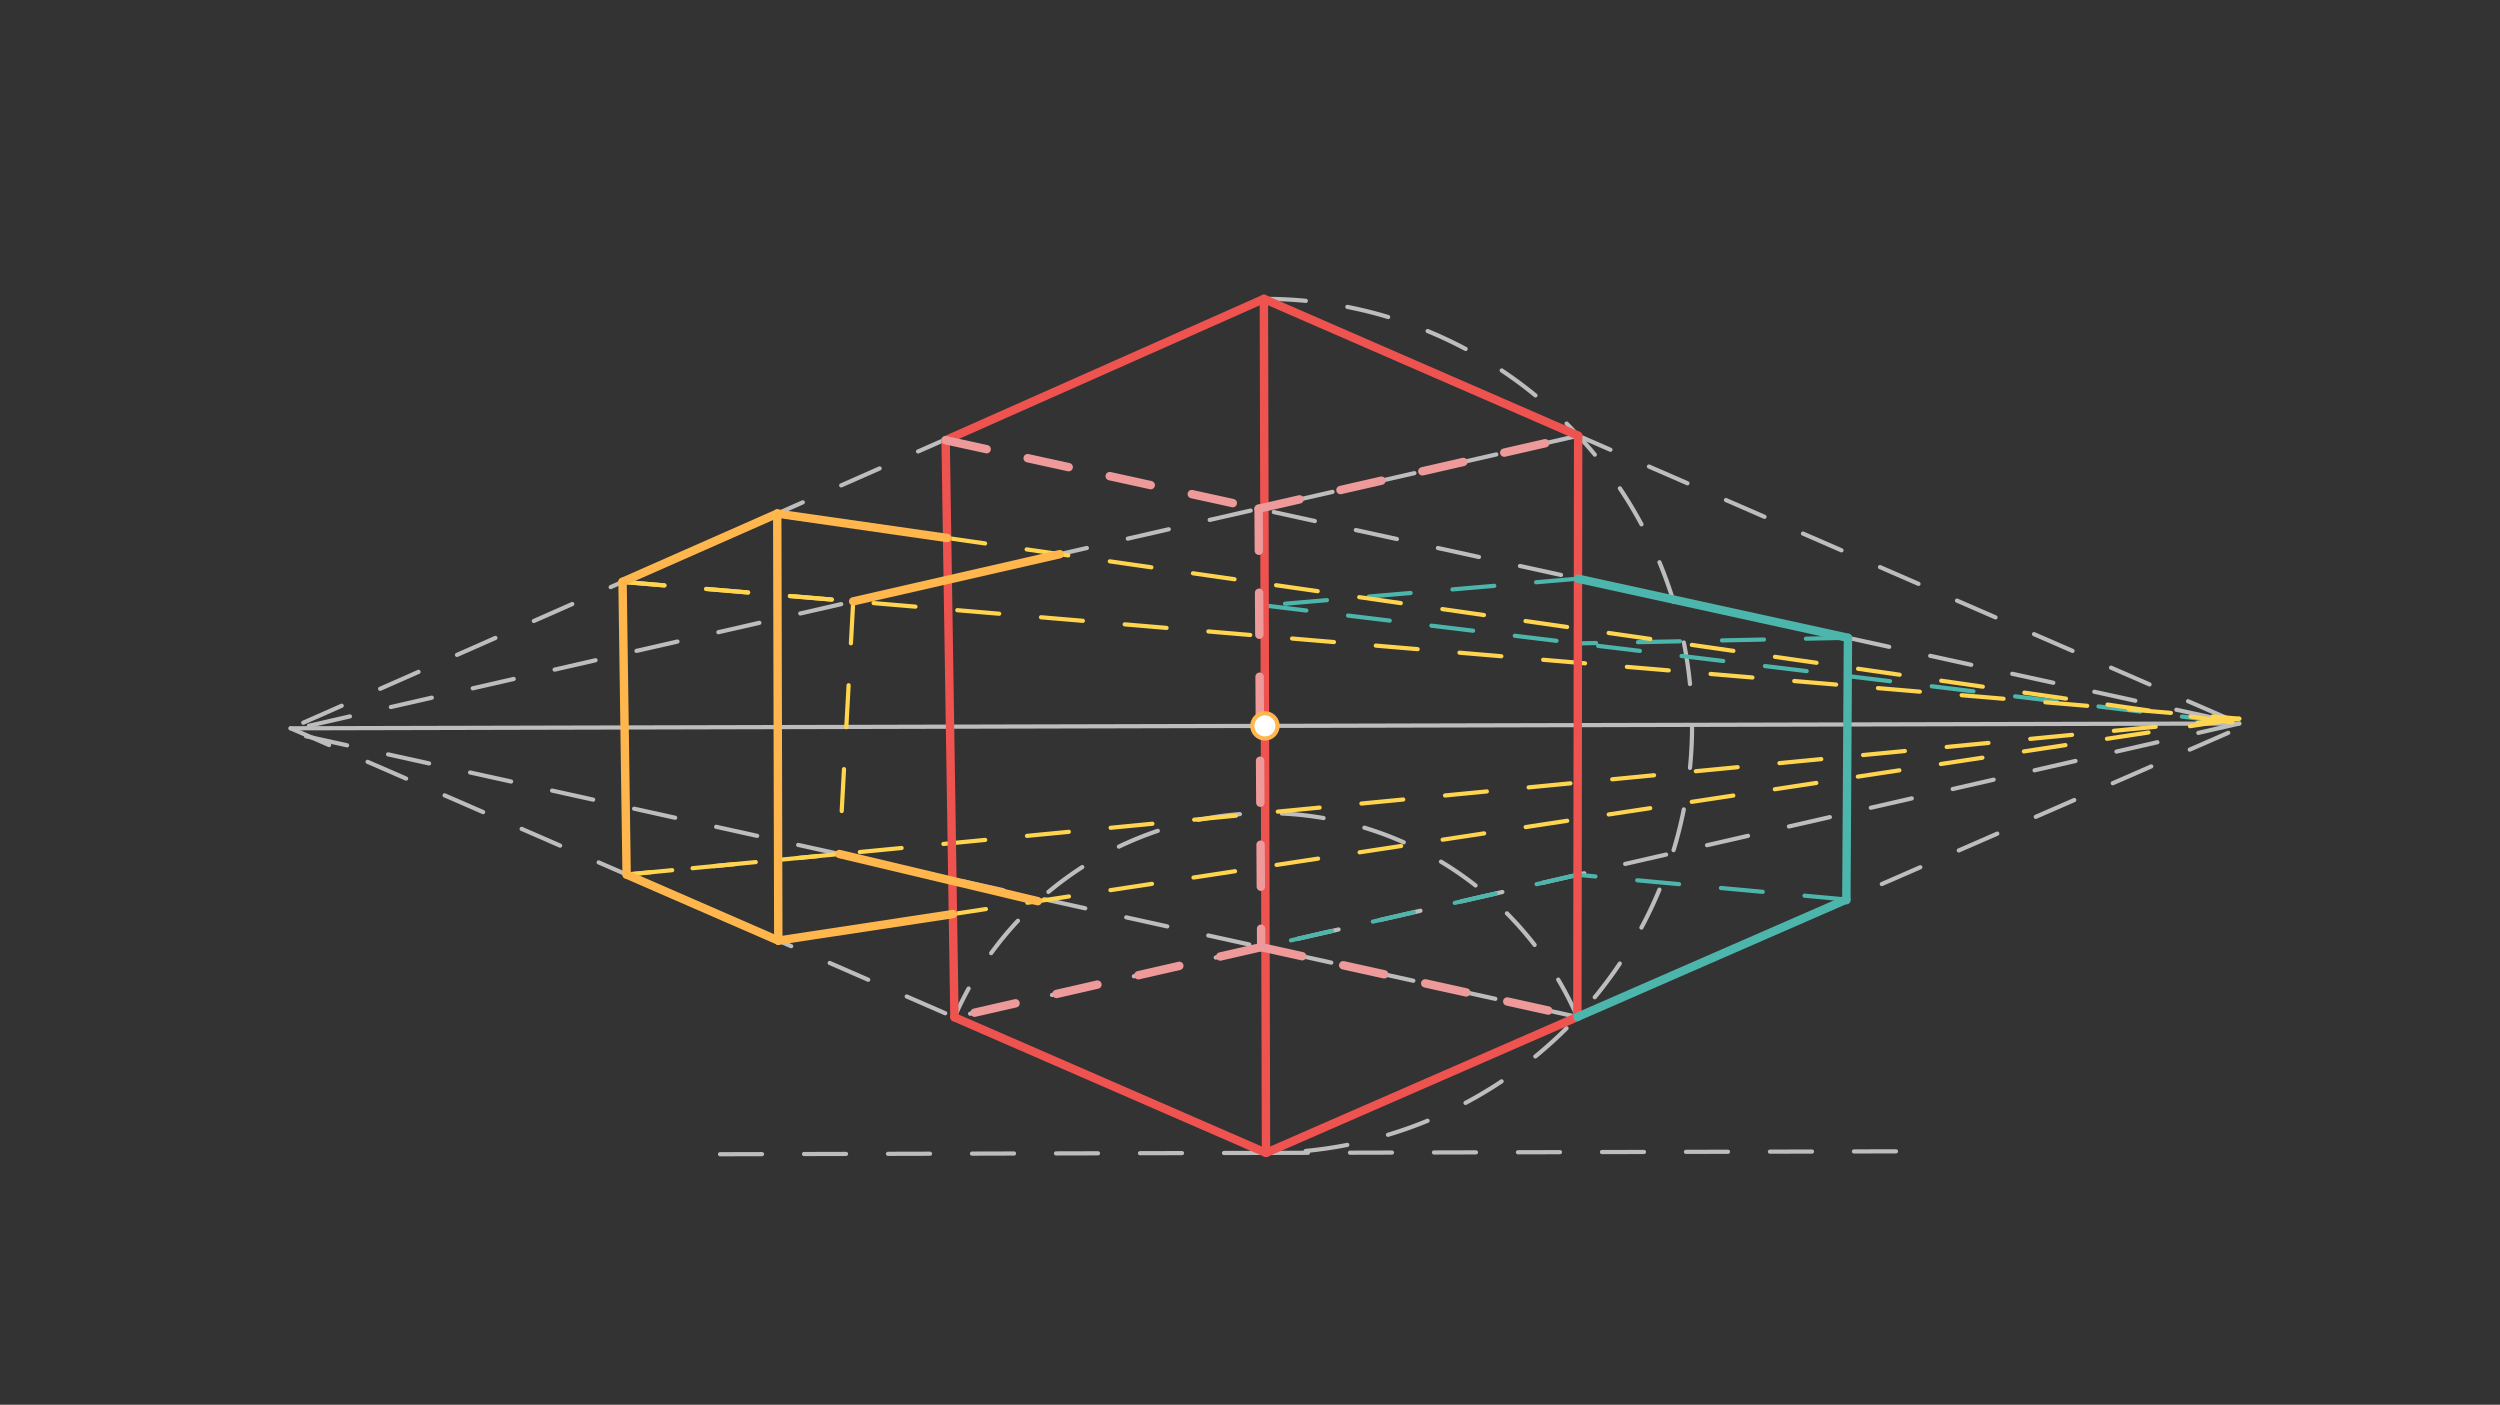 <svg xmlns="http://www.w3.org/2000/svg" class="svg--1it" height="100%" preserveAspectRatio="xMidYMid meet" viewBox="0 0 595.276 334.488" width="100%"><rect x="0" y="0" width="595.276" height="334.488" fill="#333333" stroke="none"/><defs><marker id="marker-arrow" markerHeight="16" markerUnits="userSpaceOnUse" markerWidth="24" orient="auto-start-reverse" refX="24" refY="4" viewBox="0 0 24 8"><path d="M 0 0 L 24 4 L 0 8 z" stroke="inherit"></path></marker></defs><g class="aux-layer--1FB"><g class="element--2qn"><line stroke="#BDBDBD" stroke-dasharray="none" stroke-linecap="round" stroke-width="1" x1="69.194" x2="533.194" y1="173.415" y2="172.272"></line></g><g class="element--2qn"><path d="M 300.944 71.172 A 101.672 101.672 0 1 1 298.115 274.468" fill="none" stroke="#BDBDBD" stroke-dasharray="10" stroke-linecap="round" stroke-width="1"></path></g><g class="element--2qn"><line stroke="#BDBDBD" stroke-dasharray="10" stroke-linecap="round" stroke-width="1" x1="301.445" x2="163.86" y1="274.515" y2="274.854"></line></g><g class="element--2qn"><line stroke="#BDBDBD" stroke-dasharray="10" stroke-linecap="round" stroke-width="1" x1="301.445" x2="460.86" y1="274.515" y2="274.122"></line></g><g class="element--2qn"><line stroke="#BDBDBD" stroke-dasharray="10" stroke-linecap="round" stroke-width="1" x1="300.944" x2="69.194" y1="71.172" y2="173.415"></line></g><g class="element--2qn"><line stroke="#BDBDBD" stroke-dasharray="10" stroke-linecap="round" stroke-width="1" x1="69.194" x2="301.445" y1="173.415" y2="274.515"></line></g><g class="element--2qn"><line stroke="#BDBDBD" stroke-dasharray="10" stroke-linecap="round" stroke-width="1" x1="301.445" x2="534.337" y1="274.515" y2="172.843"></line></g><g class="element--2qn"><line stroke="#BDBDBD" stroke-dasharray="10" stroke-linecap="round" stroke-width="1" x1="300.944" x2="533.194" y1="71.172" y2="172.272"></line></g><g class="element--2qn"><line stroke="#BDBDBD" stroke-dasharray="10" stroke-linecap="round" stroke-width="1" x1="375.78" x2="70.909" y1="103.749" y2="173.415"></line></g><g class="element--2qn"><line stroke="#BDBDBD" stroke-dasharray="10" stroke-linecap="round" stroke-width="1" x1="375.585" x2="72.052" y1="242.148" y2="175.129"></line></g><g class="element--2qn"><path d="M 375.585 242.148 A 80.898 80.898 0 0 0 227.27 242.226" fill="none" stroke="#BDBDBD" stroke-dasharray="10" stroke-linecap="round" stroke-width="1"></path></g><g class="element--2qn"><line stroke="#BDBDBD" stroke-dasharray="10" stroke-linecap="round" stroke-width="1" x1="225.161" x2="533.194" y1="104.818" y2="172.272"></line></g><g class="element--2qn"><line stroke="#BDBDBD" stroke-dasharray="10" stroke-linecap="round" stroke-width="1" x1="533.194" x2="227.27" y1="172.272" y2="242.226"></line></g><g class="element--2qn"><line stroke="#4DB6AC" stroke-dasharray="10" stroke-linecap="round" stroke-width="1" x1="439.639" x2="375.633" y1="214.185" y2="208.301"></line></g><g class="element--2qn"><line stroke="#4DB6AC" stroke-dasharray="10" stroke-linecap="round" stroke-width="1" x1="375.633" x2="300.303" y1="208.301" y2="225.526"></line></g><g class="element--2qn"><line stroke="#4DB6AC" stroke-dasharray="10" stroke-linecap="round" stroke-width="1" x1="375.732" x2="299.83" y1="137.79" y2="144.279"></line></g><g class="element--2qn"><line stroke="#4DB6AC" stroke-dasharray="10" stroke-linecap="round" stroke-width="1" x1="301.124" x2="533.194" y1="144.169" y2="172.272"></line></g><g class="element--2qn"><line stroke="#4DB6AC" stroke-dasharray="10" stroke-linecap="round" stroke-width="1" x1="440.015" x2="375.711" y1="151.867" y2="153.201"></line></g><g class="element--2qn"><line stroke="#4DB6AC" stroke-dasharray="10" stroke-linecap="round" stroke-width="1" x1="375.711" x2="375.633" y1="153.201" y2="208.301"></line></g><g class="element--2qn"><line stroke="#FFD54F" stroke-dasharray="10" stroke-linecap="round" stroke-width="1" x1="185.069" x2="533.194" y1="122.293" y2="172.272"></line></g><g class="element--2qn"><line stroke="#FFD54F" stroke-dasharray="10" stroke-linecap="round" stroke-width="1" x1="185.32" x2="533.194" y1="223.965" y2="171.129"></line></g><g class="element--2qn"><line stroke="#FFD54F" stroke-dasharray="10" stroke-linecap="round" stroke-width="1" x1="533.194" x2="149.206" y1="171.129" y2="208.244"></line></g><g class="element--2qn"><line stroke="#FFD54F" stroke-dasharray="10" stroke-linecap="round" stroke-width="1" x1="148.231" x2="533.194" y1="138.545" y2="171.129"></line></g><g class="element--2qn"><line stroke="#FFD54F" stroke-dasharray="10" stroke-linecap="round" stroke-width="1" x1="148.231" x2="203.158" y1="138.545" y2="143.194"></line></g><g class="element--2qn"><line stroke="#FFD54F" stroke-dasharray="10" stroke-linecap="round" stroke-width="1" x1="199.859" x2="149.206" y1="203.348" y2="208.244"></line></g><g class="element--2qn"><line stroke="#FFD54F" stroke-dasharray="10" stroke-linecap="round" stroke-width="1" x1="203.158" x2="199.859" y1="143.194" y2="203.348"></line></g></g><g class="main-layer--3Vd"><g class="element--2qn"><line stroke="#EF5350" stroke-dasharray="none" stroke-linecap="round" stroke-width="2" x1="301.194" x2="300.944" y1="172.843" y2="71.172"></line></g><g class="element--2qn"><line stroke="#EF5350" stroke-dasharray="none" stroke-linecap="round" stroke-width="2" x1="301.194" x2="301.445" y1="172.843" y2="274.46"></line></g><g class="element--2qn"><line stroke="#EF5350" stroke-dasharray="none" stroke-linecap="round" stroke-width="2" x1="300.944" x2="375.78" y1="71.172" y2="103.749"></line></g><g class="element--2qn"><line stroke="#EF5350" stroke-dasharray="none" stroke-linecap="round" stroke-width="2" x1="301.445" x2="375.585" y1="274.515" y2="242.148"></line></g><g class="element--2qn"><line stroke="#EF5350" stroke-dasharray="none" stroke-linecap="round" stroke-width="2" x1="375.78" x2="375.585" y1="103.749" y2="242.148"></line></g><g class="element--2qn"><line stroke="#EF5350" stroke-dasharray="none" stroke-linecap="round" stroke-width="2" x1="301.445" x2="227.27" y1="274.515" y2="242.226"></line></g><g class="element--2qn"><line stroke="#EF5350" stroke-dasharray="none" stroke-linecap="round" stroke-width="2" x1="227.27" x2="225.161" y1="242.226" y2="104.818"></line></g><g class="element--2qn"><line stroke="#EF5350" stroke-dasharray="none" stroke-linecap="round" stroke-width="2" x1="225.161" x2="300.944" y1="104.818" y2="71.172"></line></g><g class="element--2qn"><line stroke="#EF9A9A" stroke-dasharray="10" stroke-linecap="round" stroke-width="2" x1="225.161" x2="299.684" y1="104.818" y2="121.137"></line></g><g class="element--2qn"><line stroke="#EF9A9A" stroke-dasharray="10" stroke-linecap="round" stroke-width="2" x1="299.684" x2="375.78" y1="121.137" y2="103.749"></line></g><g class="element--2qn"><line stroke="#EF9A9A" stroke-dasharray="10" stroke-linecap="round" stroke-width="2" x1="299.684" x2="300.303" y1="121.137" y2="225.526"></line></g><g class="element--2qn"><line stroke="#EF9A9A" stroke-dasharray="10" stroke-linecap="round" stroke-width="2" x1="300.303" x2="227.27" y1="225.526" y2="242.226"></line></g><g class="element--2qn"><line stroke="#EF9A9A" stroke-dasharray="10" stroke-linecap="round" stroke-width="2" x1="300.303" x2="375.585" y1="225.526" y2="242.148"></line></g><g class="element--2qn"><line stroke="#4DB6AC" stroke-dasharray="none" stroke-linecap="round" stroke-width="2" x1="375.732" x2="440.015" y1="137.79" y2="151.867"></line></g><g class="element--2qn"><line stroke="#4DB6AC" stroke-dasharray="none" stroke-linecap="round" stroke-width="2" x1="440.015" x2="439.638" y1="151.867" y2="214.34"></line></g><g class="element--2qn"><line stroke="#4DB6AC" stroke-dasharray="none" stroke-linecap="round" stroke-width="2" x1="439.639" x2="375.585" y1="214.185" y2="242.148"></line></g><g class="element--2qn"><line stroke="#FFB74D" stroke-dasharray="none" stroke-linecap="round" stroke-width="2" x1="148.231" x2="185.069" y1="138.545" y2="122.293"></line></g><g class="element--2qn"><line stroke="#FFB74D" stroke-dasharray="none" stroke-linecap="round" stroke-width="2" x1="185.069" x2="185.32" y1="122.293" y2="223.965"></line></g><g class="element--2qn"><line stroke="#FFB74D" stroke-dasharray="none" stroke-linecap="round" stroke-width="2" x1="148.231" x2="149.206" y1="138.545" y2="208.249"></line></g><g class="element--2qn"><line stroke="#FFB74D" stroke-dasharray="none" stroke-linecap="round" stroke-width="2" x1="185.069" x2="225.518" y1="122.293" y2="128.1"></line></g><g class="element--2qn"><line stroke="#FFB74D" stroke-dasharray="none" stroke-linecap="round" stroke-width="2" x1="185.32" x2="226.893" y1="223.965" y2="217.65"></line></g><g class="element--2qn"><line stroke="#FFB74D" stroke-dasharray="none" stroke-linecap="round" stroke-width="2" x1="149.206" x2="185.32" y1="208.244" y2="223.965"></line></g><g class="element--2qn"><line stroke="#FFB74D" stroke-dasharray="none" stroke-linecap="round" stroke-width="2" x1="199.859" x2="247.111" y1="203.348" y2="214.58"></line></g><g class="element--2qn"><line stroke="#FFB74D" stroke-dasharray="none" stroke-linecap="round" stroke-width="2" x1="203.158" x2="252.353" y1="143.194" y2="131.953"></line></g><g class="element--2qn"><circle cx="301.194" cy="172.843" r="3" stroke="#FFB74D" stroke-width="1" fill="#ffffff"></circle>}</g></g><g class="snaps-layer--2PT"></g><g class="temp-layer--rAP"></g></svg>